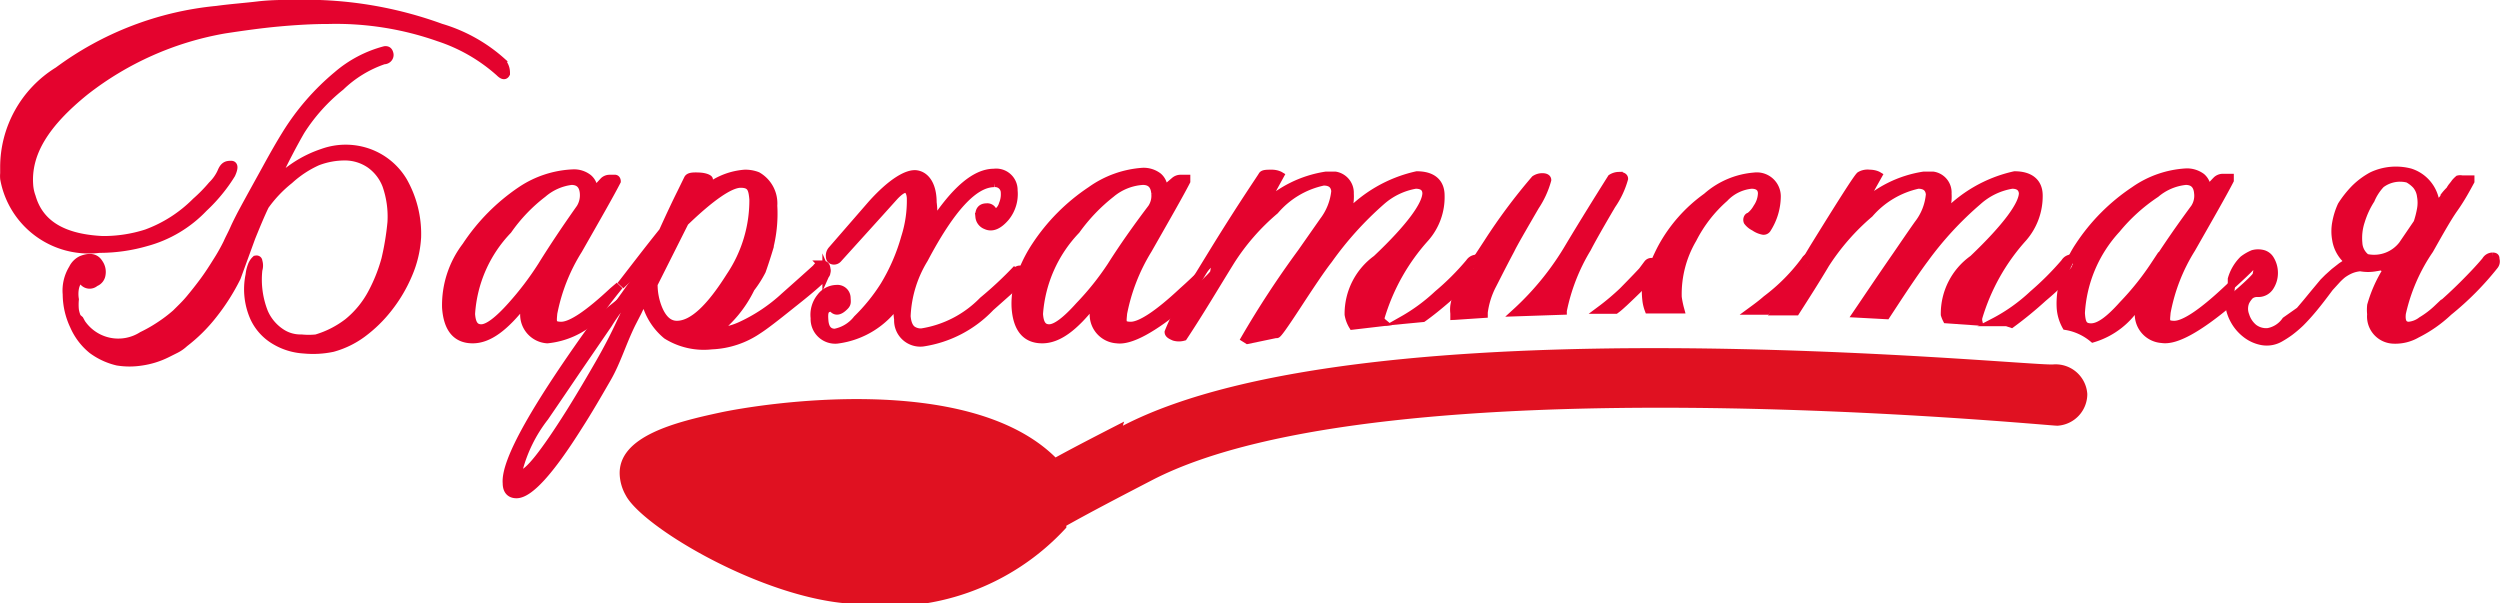 <?xml version="1.0" encoding="UTF-8"?> <svg xmlns="http://www.w3.org/2000/svg" viewBox="0 0 78.75 19.01"><defs><style>.cls-1{fill:#e4032e;stroke:#e4032e;stroke-miterlimit:10;stroke-width:0.25px;}.cls-2{fill:#e01121;}</style></defs><g id="Layer_2" data-name="Layer 2"><g id="Livello_1" data-name="Livello 1"><path class="cls-1" d="M15.94,2.32c0-.09,0-.21-.13-.38A5,5,0,0,0,13.89.87,12.43,12.43,0,0,0,9.38.12c-.42,0-.84,0-1.26.05S7.27.25,6.83.31a10,10,0,0,0-5,1.92A3.57,3.57,0,0,0,.13,5.28c0,.06,0,.12,0,.18a1,1,0,0,0,0,.17,2.71,2.71,0,0,0,3,2.21,5.29,5.29,0,0,0,1.48-.21A3.9,3.9,0,0,0,6.42,6.55,5.08,5.08,0,0,0,6.93,6a4.83,4.83,0,0,0,.36-.51q.13-.29,0-.3c-.12,0-.23,0-.32.23a1.36,1.36,0,0,1-.29.41,4.87,4.87,0,0,1-.51.52,4.26,4.26,0,0,1-1.56,1,4.43,4.43,0,0,1-1.38.21C2,7.5,1.25,7.07,1,6.2a1.34,1.34,0,0,1-.08-.38c-.07-1,.51-1.93,1.76-2.94A9.87,9.87,0,0,1,7.07.93C7.66.84,8.23.76,8.78.71S9.85.63,10.35.63a9.75,9.75,0,0,1,3.47.55,5.39,5.39,0,0,1,1.91,1.1C15.83,2.38,15.9,2.4,15.94,2.32Z"></path><path class="cls-1" d="M11.62,4.81a2.15,2.15,0,0,0-1.46,0,3.66,3.66,0,0,0-1.54,1c.15-.34.3-.65.44-.92s.28-.53.42-.77a5.7,5.7,0,0,1,1.25-1.39,3.66,3.66,0,0,1,1.36-.83c.13,0,.2-.11.18-.2s-.06-.13-.15-.12a3.77,3.77,0,0,0-1.5.79A7.65,7.65,0,0,0,9,4.24c-.18.29-.38.64-.61,1.06s-.5.9-.8,1.46c-.06.12-.14.27-.22.45s-.16.32-.21.44a6.08,6.08,0,0,1-.34.6c-.13.21-.26.41-.4.6s-.29.38-.44.56-.3.32-.44.46a4.61,4.61,0,0,1-.53.4,4.54,4.54,0,0,1-.53.3,1.4,1.4,0,0,1-1.91-.39l-.06-.11L2.43,10a1,1,0,0,1-.07-.24,1.66,1.66,0,0,1,0-.33,1,1,0,0,1,0-.34.65.65,0,0,1,.13-.29s0,0,.06,0a.46.46,0,0,0,.07.07A.26.26,0,0,0,3,8.9a.31.31,0,0,0,.2-.25.48.48,0,0,0-.08-.36c-.11-.18-.29-.21-.55-.11a.59.59,0,0,0-.28.28,1.32,1.32,0,0,0-.19.81,2.35,2.35,0,0,0,.23,1,2,2,0,0,0,.57.75,2.18,2.18,0,0,0,.8.37,2.41,2.41,0,0,0,.76,0,2.63,2.63,0,0,0,.8-.25L5.54,11a1.17,1.17,0,0,0,.27-.19,5,5,0,0,0,.9-.89,6.6,6.6,0,0,0,.75-1.18l.46-1.26c.15-.37.29-.71.43-1a4,4,0,0,1,.77-.81A3.32,3.32,0,0,1,10,5.09a2.4,2.4,0,0,1,.89-.16,1.4,1.4,0,0,1,.76.24,1.44,1.44,0,0,1,.52.67A3,3,0,0,1,12.33,7a8.51,8.51,0,0,1-.19,1.16,5.09,5.09,0,0,1-.42,1.06,3,3,0,0,1-.76.93,3.05,3.05,0,0,1-1,.51,2.38,2.38,0,0,1-.47,0,1.09,1.09,0,0,1-.63-.18,1.46,1.46,0,0,1-.54-.64,2.81,2.81,0,0,1-.18-1.34.45.45,0,0,0,0-.27c0-.05-.05-.07-.09-.05a.47.47,0,0,0-.11.16,1.14,1.14,0,0,0-.08.32A2.21,2.21,0,0,0,8,10a1.63,1.63,0,0,0,.66.73,2,2,0,0,0,.91.28,3,3,0,0,0,.91-.05,2.84,2.84,0,0,0,.93-.45,4.23,4.23,0,0,0,.83-.81,4.61,4.61,0,0,0,.62-1.05,3.45,3.45,0,0,0,.28-1.17,3.37,3.37,0,0,0-.44-1.78A2.1,2.1,0,0,0,11.62,4.81Z"></path><path class="cls-1" d="M20.1,8.89l.21-.46h0c-.19.24-.36.51-.54.76Z"></path><path class="cls-1" d="M19.31,9.17c-.78.73-1.32,1.09-1.63,1.09s-.27-.13-.25-.39a5.84,5.84,0,0,1,.79-2c.57-1,1-1.75,1.21-2.16,0,0,0-.07-.05-.08h-.19a.27.27,0,0,0-.17.07s-.14.15-.32.35a.49.49,0,0,0-.17-.44.73.73,0,0,0-.48-.15A3.18,3.18,0,0,0,16.41,6a6.27,6.27,0,0,0-1.73,1.75,3.07,3.07,0,0,0-.63,1.94q.07,1,.84,1c.49,0,1-.36,1.62-1.16a1.45,1.45,0,0,0,0,.36.78.78,0,0,0,.73.8A2.57,2.57,0,0,0,18.75,10c.2-.29.46-.63.76-1Zm-2.25-.79a9.57,9.57,0,0,1-.95,1.25c-.42.47-.74.71-.95.71s-.3-.15-.32-.45A4.19,4.19,0,0,1,16,7.25,5.19,5.19,0,0,1,17.1,6.1,1.7,1.7,0,0,1,18,5.7q.36,0,.39.39a.77.77,0,0,1-.11.46Q17.58,7.54,17.06,8.38Z"></path><path class="cls-1" d="M19.9,10.19l.19-.37c.06-.13.14-.28.22-.42A2,2,0,0,0,21,10.56a2.21,2.21,0,0,0,1.42.32,2.79,2.79,0,0,0,1.47-.49c.19-.12.54-.39,1.05-.8.75-.59,1.12-.93,1.09-1a.16.16,0,0,0,0-.13c0-.09-.05-.13-.14-.13a.24.24,0,0,0-.17.1c.12-.1-.2.19-1,.9a5.28,5.28,0,0,1-1.39.93,2.09,2.09,0,0,1-.8.19,3.78,3.78,0,0,0,1.12-1.37A3.5,3.5,0,0,0,24,8.53c.07-.2.14-.41.21-.64a4.34,4.34,0,0,0,.15-1.41,1,1,0,0,0-.5-.94,1.05,1.05,0,0,0-.4-.07,2.17,2.17,0,0,0-1.36.62c.14-.27.21-.41.23-.43s-.09-.09-.3-.1-.32,0-.36.07l-.22.45c-.14.28-.33.68-.57,1.21-.49.61-.9,1.15-1.25,1.6l-.08.1c.53-.49.74-.71.58-.61a.14.14,0,0,1,.13-.07c.06,0,.08,0,.09.12h0a.38.38,0,0,1,0,.18c.05,0,0,.1-.2.28s-.2.42-.28.59l-.32.67c-.18.39-.4.82-.67,1.29s-.58,1-.93,1.56q-1.21,1.92-1.53,1.92c-.05,0-.07,0-.08-.13a4.59,4.59,0,0,1,.82-1.65q.5-.73,1-1.47l1-1.46c.22-.36.48-.68.73-1l-.39.34c-.23.19-.43.34-.63.49l0,0q-3,4.14-2.91,5.18c0,.24.12.35.31.35.4,0,1.05-.71,1.95-2.14.31-.48.61-1,.91-1.52S19.6,10.8,19.9,10.19ZM21.57,7C22.4,6.2,23,5.79,23.33,5.79s.37.16.4.49A4.29,4.29,0,0,1,23,8.7c-.63,1-1.18,1.53-1.68,1.53q-.36,0-.57-.48a2,2,0,0,1-.16-.8Z"></path><path class="cls-1" d="M32.2,8.52c-.09-.07-.17,0-.24.05l.07-.1a11.94,11.94,0,0,1-1.07,1,3.43,3.43,0,0,1-1.93,1,.47.47,0,0,1-.24-.05c-.13-.06-.21-.21-.23-.46a3.73,3.73,0,0,1,.55-1.8c.84-1.59,1.57-2.39,2.21-2.39a.3.3,0,0,1,.33.3.8.8,0,0,1-.06.36.46.46,0,0,1-.2.27c-.05,0-.09,0-.12-.07a.19.19,0,0,0-.19-.1c-.17,0-.25.1-.23.3a.32.32,0,0,0,.21.27c.19.09.4,0,.62-.26A1.16,1.16,0,0,0,31.93,6a.55.55,0,0,0-.62-.56c-.58,0-1.22.54-1.93,1.63a2.7,2.7,0,0,0,0-.69c0-.54-.21-.84-.5-.89s-.8.25-1.42.94L26.2,7.88a.27.27,0,0,0-.06.2c0,.08.05.13.13.13a.17.17,0,0,0,.12-.05l1.33-1.47.45-.5c.15-.16.27-.24.35-.24s.16.09.17.29a3.81,3.81,0,0,1-.18,1.24A6.07,6.07,0,0,1,27.85,9,5.79,5.79,0,0,1,27,10.05a1.17,1.17,0,0,1-.7.43c-.2,0-.31-.13-.33-.38s0-.36.15-.4a.08.08,0,0,1,.1,0c.08.11.19.12.33,0s.13-.15.12-.31a.29.29,0,0,0-.32-.29.64.64,0,0,0-.5.26.88.88,0,0,0-.19.66.65.65,0,0,0,.7.68A2.7,2.7,0,0,0,28.29,9.5a1.87,1.87,0,0,0,0,.56.7.7,0,0,0,.78.73A3.69,3.69,0,0,0,31.2,9.68l.89-.79a3,3,0,0,1,.13-.35Z"></path><path class="cls-1" d="M37.26,9.17c-.78.73-1.33,1.09-1.64,1.09s-.26-.13-.24-.39a6,6,0,0,1,.78-2c.57-1,1-1.75,1.21-2.16,0,0,0-.07,0-.08h-.2a.29.29,0,0,0-.17.07L36.65,6a.49.49,0,0,0-.17-.44A.76.76,0,0,0,36,5.41,3.18,3.18,0,0,0,34.36,6a6.17,6.17,0,0,0-1.74,1.75,4.3,4.3,0,0,0-.4.76.14.14,0,0,1,0,.2c.09-.06.05,0-.13.15a2.45,2.45,0,0,0-.1.83q.07,1,.84,1c.49,0,1-.36,1.62-1.16a1.45,1.45,0,0,0,0,.36.78.78,0,0,0,.73.8c.42.06,1.13-.32,2.11-1.14.15-.26.34-.57.56-.93C37.69,8.77,37.52,8.94,37.26,9.17ZM35,8.38a8.76,8.76,0,0,1-1,1.25c-.42.47-.74.71-.95.71s-.3-.15-.32-.45A4.25,4.25,0,0,1,33.9,7.25,5.65,5.65,0,0,1,35,6.1,1.72,1.72,0,0,1,36,5.7q.36,0,.39.39a.7.7,0,0,1-.11.46Q35.53,7.54,35,8.38Z"></path><path class="cls-1" d="M40.85,9.64c.45-.69.78-1.18,1-1.46a10.67,10.67,0,0,1,1.66-1.84,2.19,2.19,0,0,1,1.08-.52c.22,0,.33.09.34.26,0,.36-.49,1.06-1.57,2.08a2.13,2.13,0,0,0-.88,1.75,1,1,0,0,0,.13.35l.94-.11a.17.17,0,0,1-.06-.15A6.51,6.51,0,0,1,44.9,7.49a1.94,1.94,0,0,0,.48-1.33c0-.43-.28-.64-.75-.64a4.29,4.29,0,0,0-2.26,1.32,1.45,1.45,0,0,0,.15-.74.55.55,0,0,0-.46-.57l-.29,0a3.65,3.65,0,0,0-2,1l.55-1s-.1-.06-.26-.06-.27,0-.3.06-.58.85-1.47,2.29l-.46.75c.24-.23.32-.33.2-.26a.15.15,0,0,1,.13-.07q.15,0,.09.3c.09,0-.22.32-.93.92l0,0a6.11,6.11,0,0,0-.51,1c0,.06.06.1.18.15a.54.54,0,0,0,.29,0c.53-.8,1-1.6,1.49-2.39a7,7,0,0,1,1.39-1.59,2.76,2.76,0,0,1,1.53-.91c.23,0,.35.1.37.3a1.86,1.86,0,0,1-.37.94l-.7,1a30.1,30.1,0,0,0-1.77,2.7s0,0,.08.05l.91-.19C40.22,10.58,40.45,10.25,40.85,9.64Z"></path><path class="cls-1" d="M45.62,9.38c.14-.12.26-.22.36-.32a6.52,6.52,0,0,1,.49-.91.27.27,0,0,0-.18.12,8.08,8.08,0,0,1-1,1,5.73,5.73,0,0,1-1.1.81l.63-.06C45.06,9.85,45.32,9.64,45.62,9.38Z"></path><path class="cls-1" d="M46.61,8.23a.22.22,0,0,1-.06.21c0,.07-.19.28-.57.62a2.48,2.48,0,0,0-.17.57,1,1,0,0,0,0,.24s0,.05,0,.08l.93-.06s0,0,0-.05A2.58,2.58,0,0,1,47,9c.07-.13.26-.52.59-1.14.08-.17.34-.62.77-1.36a2.87,2.87,0,0,0,.38-.83c0-.06-.06-.09-.16-.09a.42.42,0,0,0-.23.07,18.05,18.05,0,0,0-1.49,2l-.34.52h0A.12.12,0,0,1,46.61,8.23Z"></path><path class="cls-1" d="M51.16,9.53c.32-.3.54-.52.7-.68a3.93,3.93,0,0,1,.17-.6h0a.15.15,0,0,0-.13.06c.13-.09-.13.2-.78.86a7.59,7.59,0,0,1-.7.59h.47C51,9.68,51.06,9.62,51.16,9.53Z"></path><path class="cls-1" d="M50,7.82c.09-.18.34-.63.77-1.36a2.75,2.75,0,0,0,.39-.83c0-.06-.06-.09-.17-.09a.45.45,0,0,0-.23.07c-.46.73-.9,1.44-1.32,2.14a8.91,8.91,0,0,1-1.69,2.09l1.48-.05A6.1,6.1,0,0,1,50,7.82Z"></path><path class="cls-1" d="M55.67,9.75l.55-.46L57,8.09a.23.23,0,0,0-.14.11,5.93,5.93,0,0,1-1.22,1.23c-.16.14-.31.25-.46.36h.46Z"></path><path class="cls-1" d="M52.17,8.38a.27.27,0,0,1-.07.17s-.06.11-.24.3a2.6,2.6,0,0,0,0,.61,1.23,1.23,0,0,0,.07.29h1a3,3,0,0,1-.08-.39,3.42,3.42,0,0,1,.47-1.83,4.33,4.33,0,0,1,1-1.29,1.35,1.35,0,0,1,.85-.42c.21,0,.32.09.33.26a.84.84,0,0,1-.15.46.89.89,0,0,1-.24.28c-.06,0-.09.1-.06.16a.58.58,0,0,0,.21.17.71.71,0,0,0,.28.12.13.13,0,0,0,.13-.07,1.92,1.92,0,0,0,.3-1,.63.63,0,0,0-.71-.64,2.57,2.57,0,0,0-1.5.64,4.74,4.74,0,0,0-1.42,1.61c-.09.17-.16.33-.23.48A.14.14,0,0,1,52.17,8.38Z"></path><path class="cls-1" d="M63.36,10.2a12.08,12.08,0,0,0,1-.82c.24-.2.42-.37.56-.51a3.78,3.78,0,0,1,.32-.73h0a.26.26,0,0,0-.2.13,9.34,9.34,0,0,1-1,1,5.5,5.5,0,0,1-1.24.88l.41,0Z"></path><path class="cls-1" d="M57.08,8.39a3.45,3.45,0,0,1-.86.9l-.31.52.66,0c.32-.5.64-1,.93-1.49a7.21,7.21,0,0,1,1.39-1.59,2.83,2.83,0,0,1,1.53-.91c.23,0,.35.1.37.3a1.77,1.77,0,0,1-.37.94c-.24.34-.47.68-.69,1-.54.78-.94,1.38-1.24,1.82l.93.05.21-.32c.45-.69.79-1.18,1-1.46A10.61,10.61,0,0,1,62.3,6.34a2.12,2.12,0,0,1,1.08-.52c.21,0,.32.09.34.26,0,.36-.5,1.06-1.57,2.08a2.11,2.11,0,0,0-.89,1.75.94.94,0,0,0,.06.15l1,.07a.29.29,0,0,1,0-.13,6.51,6.51,0,0,1,1.41-2.51,2,2,0,0,0,.49-1.33c0-.43-.29-.64-.76-.64a4.29,4.29,0,0,0-2.26,1.32,1.45,1.45,0,0,0,.15-.74.54.54,0,0,0-.46-.57l-.29,0a3.65,3.65,0,0,0-2,1l.56-1s-.1-.06-.27-.06a.47.47,0,0,0-.3.06c-.09.08-.58.85-1.47,2.29l-.12.2a.14.14,0,0,1,.12,0C57.15,8.18,57.16,8.27,57.08,8.39Z"></path><path class="cls-1" d="M70.28,9l-.15.14c-.78.73-1.33,1.09-1.64,1.09s-.26-.13-.24-.39a5.76,5.76,0,0,1,.78-2c.57-1,1-1.75,1.21-2.16,0,0,0-.07,0-.08H70a.29.29,0,0,0-.17.07,4.18,4.18,0,0,0-.31.35.51.51,0,0,0-.17-.44.77.77,0,0,0-.49-.15A3.15,3.15,0,0,0,67.23,6a6.17,6.17,0,0,0-1.74,1.75,3.35,3.35,0,0,0-.21.36.13.13,0,0,1,.11.09.19.19,0,0,1,0,.21c0,.06-.14.21-.38.43a2.56,2.56,0,0,0-.1.85,1.37,1.37,0,0,0,.17.58,1.78,1.78,0,0,1,.85.39,2.49,2.49,0,0,0,1.44-1.14,1.45,1.45,0,0,0,0,.36.78.78,0,0,0,.73.8c.43.07,1.15-.33,2.16-1.18l0,0s0,0,0-.07A2.65,2.65,0,0,1,70.28,9Zm-2.41-.65a8.76,8.76,0,0,1-1,1.25c-.42.47-.74.71-1,.71s-.3-.15-.32-.45a4.25,4.25,0,0,1,1.12-2.64A5.65,5.65,0,0,1,67.91,6.1a1.72,1.72,0,0,1,.94-.4q.36,0,.39.39a.7.7,0,0,1-.11.46Q68.4,7.54,67.87,8.38Z"></path><path class="cls-1" d="M78.61,8.17c0-.06,0-.09-.1-.09a.25.25,0,0,0-.21.13c-.21.25-.45.5-.7.75s-.53.51-.82.76a2.87,2.87,0,0,1-.5.38.77.77,0,0,1-.4.16c-.18,0-.25-.13-.22-.39a5.74,5.74,0,0,1,.87-2c.3-.53.56-1,.78-1.31s.39-.63.51-.85c0,0,0,0,0-.06l-.12,0h-.15a.24.24,0,0,0-.11,0l0,0a.93.93,0,0,0-.1.1,1.47,1.47,0,0,1-.1.13s-.06.08-.06.1a1.62,1.62,0,0,0-.18.2c0,.06-.12.16-.23.28l-.06.08,0,.06,0-.28a1.16,1.16,0,0,0-.79-.89,1.77,1.77,0,0,0-1.2.11,2.36,2.36,0,0,0-.54.4,3.27,3.27,0,0,0-.42.53,2.25,2.25,0,0,0-.17.54,1.46,1.46,0,0,0,0,.55,1.1,1.1,0,0,0,.4.68l-.23.15-.23.18-.2.18-.14.14-.3.36-.23.28-.22.26L72,10.1a.86.86,0,0,1-.56.36.65.65,0,0,1-.45-.13.82.82,0,0,1-.26-.39.58.58,0,0,1,0-.43.8.8,0,0,1,.15-.21.37.37,0,0,1,.23-.07.43.43,0,0,0,.4-.21.79.79,0,0,0,.12-.42.81.81,0,0,0-.12-.43A.38.38,0,0,0,71.29,8a.62.62,0,0,0-.32,0,1.39,1.39,0,0,0-.31.18,1.4,1.4,0,0,0-.36.61c0,.07,0,.13,0,.19.57-.52.79-.75.62-.65A.14.14,0,0,1,71,8.31q.15,0,.09.3c.09,0-.21.31-.88.87a1.34,1.34,0,0,0,.15.57,1.38,1.38,0,0,0,.39.47,1.16,1.16,0,0,0,.52.23.84.84,0,0,0,.55-.1,3.28,3.28,0,0,0,.31-.2,3.8,3.8,0,0,0,.33-.28c.12-.12.25-.26.4-.44s.32-.4.52-.67l.21-.23a1.8,1.8,0,0,1,.2-.19,1.38,1.38,0,0,1,.24-.14,1,1,0,0,1,.32-.08,1.34,1.34,0,0,0,.49,0,2.05,2.05,0,0,0,.5-.14,4.24,4.24,0,0,0-.65,1.34,1.34,1.34,0,0,0,0,.28.73.73,0,0,0,.69.8,1.35,1.35,0,0,0,.75-.18,4.16,4.16,0,0,0,1-.7,9.25,9.25,0,0,0,1.44-1.45A.21.21,0,0,0,78.61,8.17Zm-4,0a.62.62,0,0,1-.32-.51,1.7,1.7,0,0,1,.08-.7,2.72,2.72,0,0,1,.31-.67A1.64,1.64,0,0,1,75,5.8a1,1,0,0,1,.85-.17,1,1,0,0,1,.26.2.66.66,0,0,1,.15.35,1.14,1.14,0,0,1,0,.41,3,3,0,0,1-.11.43l-.47.69A1.13,1.13,0,0,1,74.57,8.13Z"></path><path class="cls-2" d="M35.41,13.28c-.82.42-1.54.79-2.16,1.13C30.49,11.69,24,12.71,22.66,13s-3.18.73-3.14,1.94a1.45,1.45,0,0,0,.19.66c.52,1,4.3,3.25,7.12,3.42a7.64,7.64,0,0,0,6.76-2.4l0-.06c.73-.41,1.63-.88,2.71-1.44,7.36-3.8,28.3-1.69,28.51-1.71a1,1,0,0,0,.94-1v0a1,1,0,0,0-1.08-.93c-.88.06-21.57-2.07-29.3,1.93"></path></g></g></svg> 